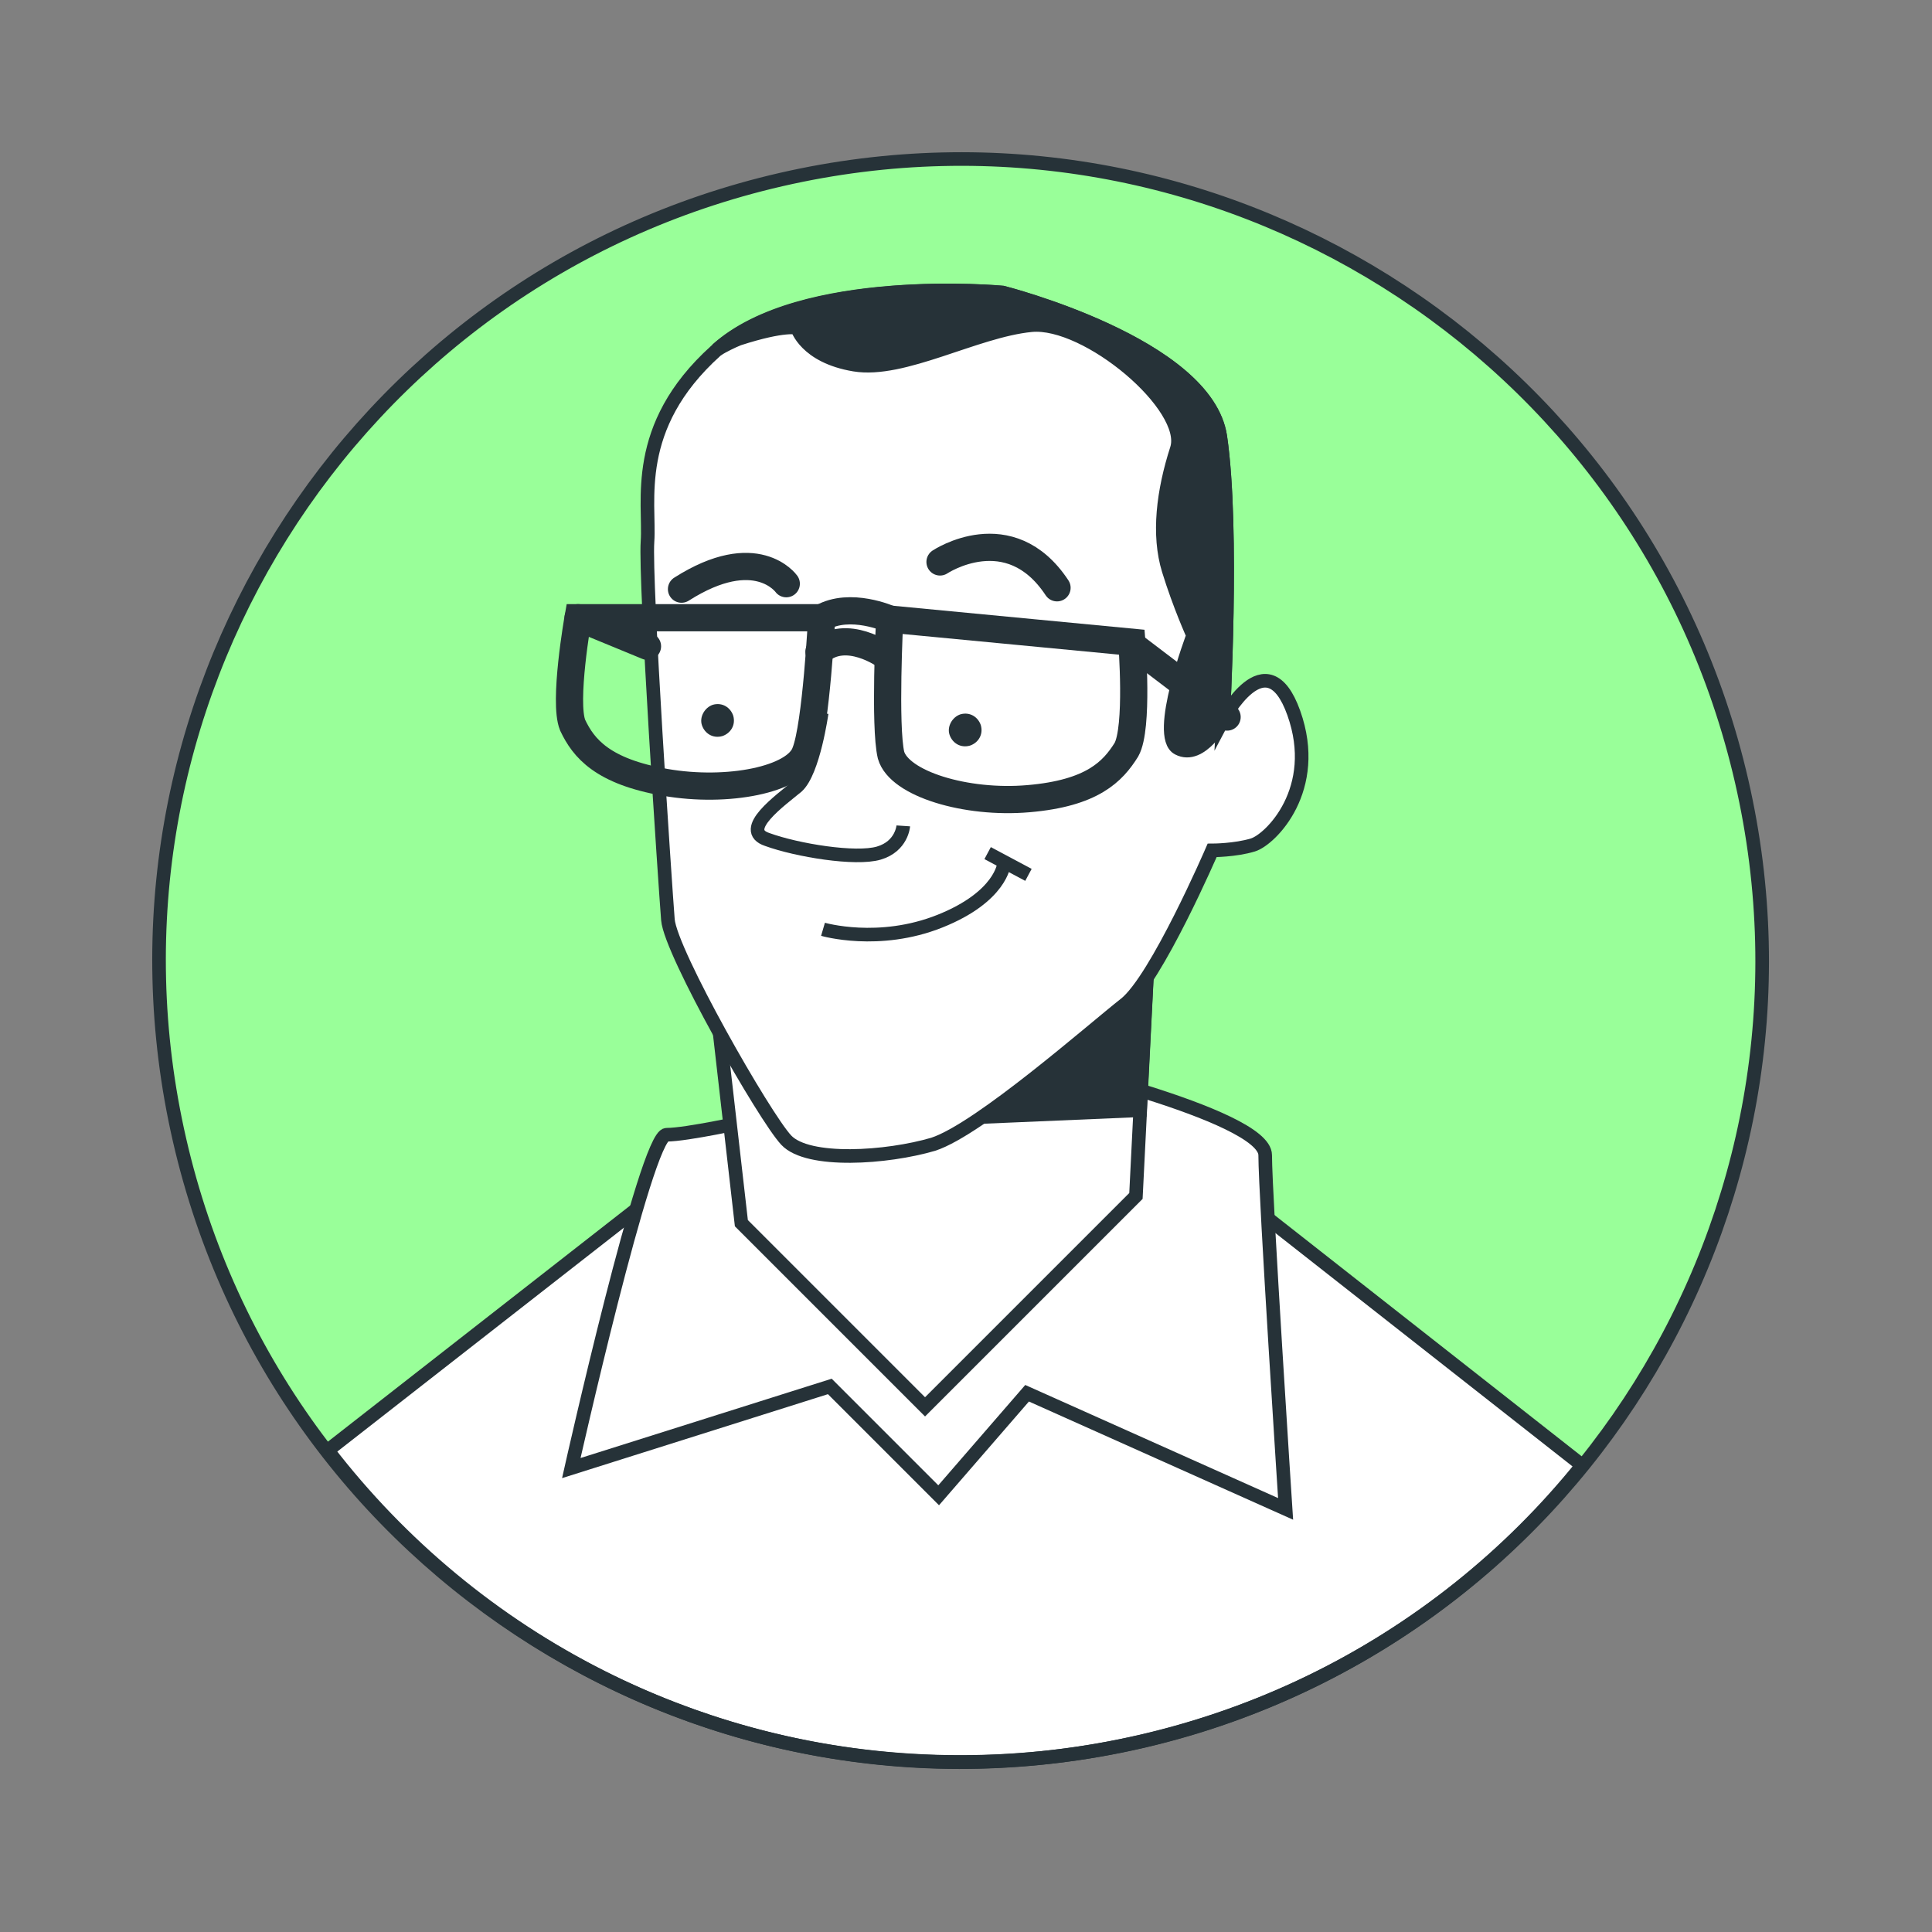 <?xml version="1.0" encoding="UTF-8"?> <svg xmlns="http://www.w3.org/2000/svg" width="142" height="142" viewBox="0 0 142 142" fill="none"><rect x="0" y="0" width="142" height="142" fill="#808080" stroke="none"/> <path d="M83.803 128.007C115.506 120.717 135.297 89.107 128.007 57.404C120.717 25.701 89.107 5.91 57.404 13.199C25.701 20.489 5.91 52.099 13.2 83.803C20.489 115.506 52.1 135.297 83.803 128.007Z" fill="#99FF99"></path> <path d="M70.59 129.502C89.09 129.502 105.59 121.002 116.29 107.702L92.99 89.402L75.99 84.602V83.902L71.79 84.202L67.59 83.902V84.602L50.59 85.902L24.09 106.602C34.79 120.502 51.59 129.502 70.59 129.502Z" fill="white" stroke="#263238" stroke-miterlimit="10"></path> <path d="M54.99 82.402C54.99 82.402 50.49 83.402 48.99 83.402C47.49 83.402 41.99 107.902 41.99 107.902L60.99 101.902L68.99 109.902L75.49 102.402L94.49 110.902C94.49 110.902 92.99 87.902 92.99 84.902C92.99 81.902 75.49 77.902 75.49 77.902L54.99 82.402Z" fill="white" stroke="#263238" stroke-miterlimit="10"></path> <path d="M52.49 72.402L54.49 89.902L67.99 103.402L83.49 87.902L84.49 67.902L52.49 72.402Z" fill="white" stroke="#263238" stroke-miterlimit="10"></path> <path d="M83.789 81.602L84.489 67.902L82.689 68.102L62.69 82.502L83.789 81.602Z" fill="#263238" stroke="#263238" stroke-miterlimit="10"></path> <path d="M73.691 21.502C73.691 21.502 88.691 25.302 89.691 32.102C90.691 38.901 89.891 52.901 89.891 52.901C89.891 52.901 93.091 46.801 95.091 52.401C97.091 58.002 93.391 61.702 92.091 62.102C90.791 62.502 89.091 62.502 89.091 62.502C89.091 62.502 84.991 72.001 82.691 73.802C80.391 75.602 71.991 83.001 68.591 84.102C65.191 85.102 59.391 85.501 57.791 83.802C56.191 82.102 49.291 70.001 49.091 67.602C48.891 65.102 47.391 42.702 47.591 39.801C47.791 36.901 46.391 31.401 52.591 25.802C58.891 20.102 73.691 21.502 73.691 21.502Z" fill="white" stroke="#263238" stroke-miterlimit="10"></path> <path d="M52.691 25.702C58.891 20.102 73.691 21.502 73.691 21.502C73.691 21.502 88.691 25.302 89.691 32.102C90.691 38.902 89.891 52.902 89.891 52.902C89.891 52.902 88.291 55.902 86.591 55.002C84.891 54.102 87.691 46.702 87.691 46.702C87.691 46.702 86.691 44.502 85.891 41.902C85.091 39.302 85.491 36.102 86.491 33.002C87.491 29.902 79.891 23.502 75.791 23.902C71.691 24.302 66.391 27.402 62.791 26.802C59.191 26.202 58.591 24.102 58.591 24.102C58.591 24.102 57.691 23.802 54.291 24.902C53.791 25.102 53.191 25.402 52.691 25.702Z" fill="#263238" stroke="#263238" stroke-miterlimit="10"></path> <path d="M65.39 45.502L83.19 47.202C83.19 47.202 83.69 53.502 82.79 55.102C81.79 56.702 80.29 58.301 75.59 58.702C70.99 59.102 66.09 57.602 65.49 55.502C64.99 53.401 65.39 45.502 65.39 45.502Z" stroke="#263238" stroke-width="2" stroke-miterlimit="10" stroke-linecap="round"></path> <path d="M60.391 45.402H42.49C42.49 45.402 41.391 51.602 42.09 53.302C42.891 55.002 44.291 56.702 48.891 57.502C53.49 58.302 58.49 57.302 59.191 55.302C59.99 53.302 60.391 45.402 60.391 45.402Z" stroke="#263238" stroke-width="2" stroke-miterlimit="10" stroke-linecap="round"></path> <path d="M65.391 45.502C65.391 45.502 62.491 44.202 60.391 45.402" stroke="#263238" stroke-width="2" stroke-miterlimit="10" stroke-linecap="round"></path> <path d="M65.091 48.202C65.091 48.202 62.191 46.102 60.191 47.902" stroke="#263238" stroke-width="2" stroke-miterlimit="10" stroke-linecap="round"></path> <path d="M83.09 47.302L90.19 52.702" stroke="#263238" stroke-width="2" stroke-miterlimit="10" stroke-linecap="round"></path> <path d="M42.49 45.402L47.59 47.502" stroke="#263238" stroke-width="2" stroke-miterlimit="10" stroke-linecap="round"></path> <path d="M69.79 54.002C69.99 54.602 70.59 55.002 71.29 54.802C71.89 54.602 72.29 54.002 72.09 53.302C71.89 52.702 71.29 52.302 70.59 52.502C69.99 52.702 69.59 53.402 69.79 54.002Z" fill="#263238"></path> <path d="M51.591 53.301C51.791 53.901 52.391 54.301 53.091 54.102C53.691 53.901 54.091 53.301 53.891 52.602C53.691 52.002 53.091 51.602 52.391 51.801C51.791 52.002 51.391 52.702 51.591 53.301Z" fill="#263238"></path> <path d="M69.09 41.302C69.09 41.302 74.19 37.902 77.69 43.202" stroke="#263238" stroke-width="2" stroke-miterlimit="10" stroke-linecap="round"></path> <path d="M57.79 42.902C57.79 42.902 55.59 39.802 50.09 43.302" stroke="#263238" stroke-width="2" stroke-miterlimit="10" stroke-linecap="round"></path> <path d="M60.391 52.402C60.391 52.402 59.791 56.702 58.591 57.802C57.391 58.802 54.291 61.002 56.391 61.702C58.591 62.502 62.891 63.202 64.591 62.702C66.291 62.202 66.391 60.702 66.391 60.702" stroke="#263238" stroke-miterlimit="10"></path> <path d="M60.49 68.302C60.49 68.302 64.59 69.502 69.09 67.702C73.59 65.902 73.79 63.502 73.79 63.502" stroke="#263238" stroke-miterlimit="10"></path> <path d="M72.59 62.702L75.59 64.302" stroke="#263238" stroke-miterlimit="10"></path> <path d="M83.803 128.007C115.506 120.717 135.297 89.107 128.007 57.404C120.717 25.701 89.107 5.91 57.404 13.199C25.701 20.489 5.91 52.099 13.2 83.803C20.489 115.506 52.1 135.297 83.803 128.007Z" stroke="#263238" stroke-miterlimit="10"></path> </svg> 